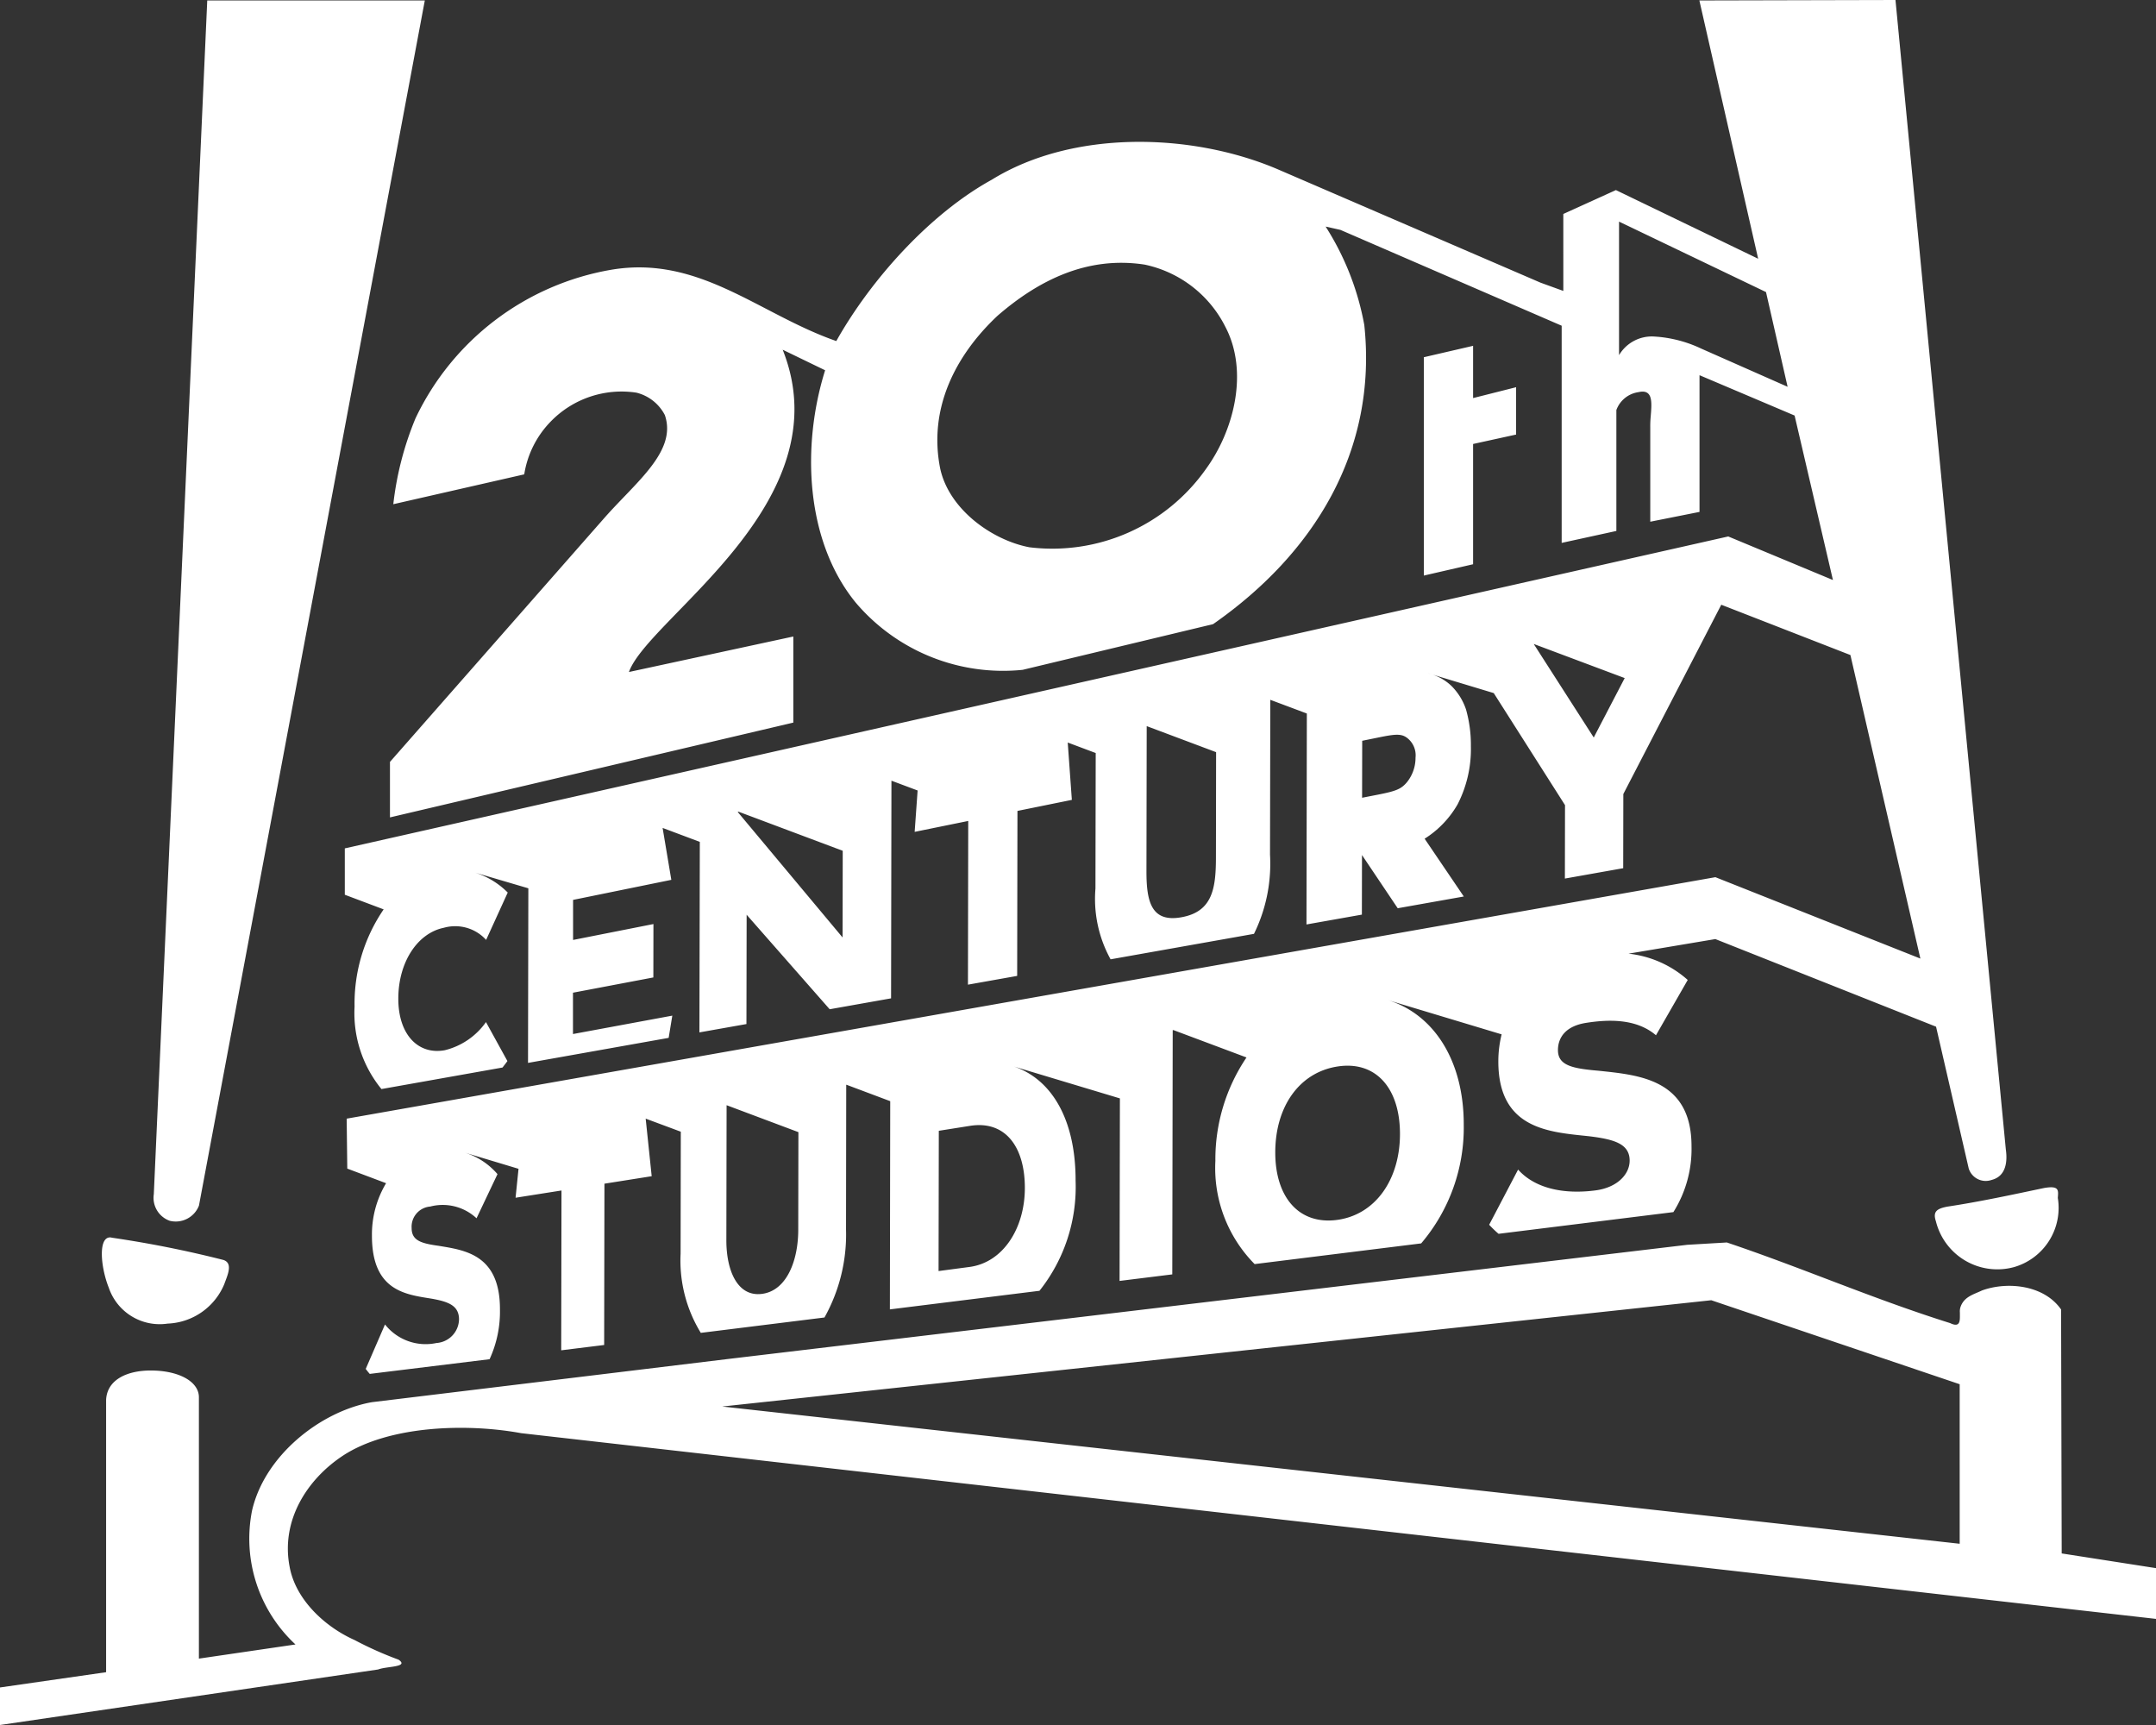 <svg id="_20th_Century_Logo" data-name="20th Century Logo" xmlns="http://www.w3.org/2000/svg" width="152.393" height="121.914" viewBox="0 0 152.393 121.914">
  <rect x="0" y="0" width="152.393" height="121.914" fill="#333333" stroke="none"/>
  <g id="Combined-Shape">
    <path id="Path_1150" data-name="Path 1150" d="M122.059,87.812c5.389,1.814,10.27,3.965,15.786,5.7.6.29.683-.027.687-.421l0-.329a.959.959,0,0,1,.065-.449c.271-.693.943-.839,1.5-1.111,1.8-.651,4.387-.385,5.587,1.346h0l.043,17.241,6.672,1.04v3.587L36.836,101.289c-3.97-.727-9.374-.506-12.574,1.575-2.589,1.7-4.416,4.622-3.792,7.857.418,2.343,2.519,4.265,4.581,5.183a25.327,25.327,0,0,0,3.121,1.393c.779.54-.866.461-1.439.693h0L0,121.914v-2.653l7.5-1.078V98.935c.07-1.463,1.545-2.075,3.148-2.075,1.981,0,3.411.772,3.411,1.893h0v18.47l6.826-1a10.2,10.2,0,0,1-3.068-9.469c.893-3.886,4.826-7.007,8.471-7.655h0l25.085-3.042,67.894-8.081Zm-1.1,4.082L51.048,99.405l87.469,9.7V97.83ZM133.979,0l7.8,81.241c.117.8.043,1.888-1.006,2.151a1.259,1.259,0,0,1-1.617-.807h0l-2.309-10.024-15.6-6.192L115.108,67.4a7.507,7.507,0,0,1,4.186,1.858h0l-2.245,3.909c-1.429-1.222-3.465-1.11-4.951-.874-1.425.227-1.975,1.026-1.977,1.925,0,1.084,1.02,1.3,2.876,1.457,2.787.3,6.574.566,6.565,5.346a8.373,8.373,0,0,1-1.282,4.645h0L105.923,87.2a7.99,7.99,0,0,1-.664-.64h0l2.045-3.9c1.178,1.32,3.2,1.771,5.479,1.47,1.489-.195,2.4-1.1,2.406-2.1,0-1.192-1.088-1.51-2.877-1.727-2.745-.295-6.414-.455-6.405-5.3a7.937,7.937,0,0,1,.233-1.9h0L98.1,70.682c3.188.982,5.37,4.195,5.363,8.815a12.622,12.622,0,0,1-3.01,8.38h0L88.682,89.34a9.65,9.65,0,0,1-2.775-7.293,12.866,12.866,0,0,1,2.2-7.311h0L82.938,72.8l-.047.009-.03,17.258-3.726.462.023-12.9L71.681,75.38c2.636.9,4.354,3.711,4.346,8.073a11.786,11.786,0,0,1-2.554,7.774h0L62.9,92.541l.024-14.716-3.078-1.155-.032,0L59.8,86.9a12.007,12.007,0,0,1-1.524,6.214h0L49.535,94.2a9.781,9.781,0,0,1-1.428-5.6h0l.014-8.617-2.482-.924h0l.425,4.069-3.34.529-.02,11.4-3.036.376.02-11.295-3.246.512.209-2.045-3.787-1.14a5.006,5.006,0,0,1,2.3,1.517h0l-1.481,3.12a3.5,3.5,0,0,0-3.275-.829,1.43,1.43,0,0,0-1.312,1.522c0,.883.677,1.083,1.906,1.253,1.845.307,4.343.608,4.336,4.488a8.048,8.048,0,0,1-.733,3.526h0L26.134,97.1c-.1-.114-.194-.231-.283-.353h0l1.362-3.141a3.661,3.661,0,0,0,3.638,1.311,1.71,1.71,0,0,0,1.594-1.663c0-.968-.719-1.25-1.9-1.464-1.821-.3-4.262-.508-4.255-4.467a7.049,7.049,0,0,1,1-3.7h0l-2.743-1.032-.043-3.53L121.25,61.995l14.488,5.752-4.945-21.452-9.128-3.555-6.923,13.378-.009,5.242-4.122.733.009-5.191-5.037-7.918L101,47.6l-.018,0a3.53,3.53,0,0,1,1.618.885,4.244,4.244,0,0,1,1.024,1.66,9.183,9.183,0,0,1,.343,2.592,8.563,8.563,0,0,1-.934,4.1,6.962,6.962,0,0,1-2.336,2.439h0l2.769,4.084-4.671.83-2.525-3.76-.008,4.211-3.916.695.026-14.909-2.583-.968-.02,10.953A11.224,11.224,0,0,1,88.636,66h0L78.5,67.8a8.832,8.832,0,0,1-1.07-5h0l.018-9.58-1.977-.742.291,4.053-3.845.781-.02,11.66-3.479.619.02-11.57-3.787.771.209-2.924-1.85-.693-.026,15.383-4.34.771-5.869-6.679-.014,7.725-3.324.59L49.465,59.5l-2.63-.987.616,3.67L40.507,63.6l0,2.831,5.68-1.124-.006,3.774L40.5,70.159l0,2.921,7.021-1.3-.258,1.571L37.322,75.12l.023-12.339-3.738-1.1a5.66,5.66,0,0,1,2.281,1.4h0l-1.527,3.346a2.953,2.953,0,0,0-2.987-.857c-1.858.377-3.215,2.419-3.22,5s1.431,4,3.29,3.653a5.025,5.025,0,0,0,2.906-1.987h0l1.516,2.755c-.108.152-.226.3-.346.456h0l-8.558,1.522a8.472,8.472,0,0,1-1.9-5.828,11.791,11.791,0,0,1,2.056-6.871h0l-2.746-1.034V59.959l97.786-22.045,7.4,3.079-2.71-11.625-6.721-2.851v9.662l-3.481.693V30.216a7.385,7.385,0,0,1,.032-.789l.025-.324c.059-.856.037-1.6-.888-1.389a1.957,1.957,0,0,0-1.565,1.265h0v8.546l-3.866.844V23.02L94.745,16.247,93.7,16.013a19.361,19.361,0,0,1,2.734,6.965c.94,8.893-3.561,16.163-10.689,21.133h0L72.286,47.34A13.657,13.657,0,0,1,60.494,42.6c-3.557-4.345-3.859-11.044-2.172-16.431h0l-3-1.453c4.314,10.805-9.486,18.929-10.867,22.778h0l11.62-2.509v6.085l-28.511,6.7V53.847l15.2-17.293c2.245-2.533,5.1-4.684,4.229-7.22a3.093,3.093,0,0,0-2.016-1.584,6.976,6.976,0,0,0-6.009,2,6.872,6.872,0,0,0-1.913,3.775h0L27.8,35.635a22.328,22.328,0,0,1,1.57-6.071,18.845,18.845,0,0,1,13.842-10.5c6.23-1.051,10.472,3.155,15.9,5.04,2.472-4.394,6.644-9.011,10.986-11.4,5.713-3.535,14.072-3.337,20.148-.769h0l18.648,8.044,1.606.582V15.122l3.717-1.688,10.055,4.852L120.117.033ZM7.793,87.459l.12.016a77.127,77.127,0,0,1,7.874,1.571c.719.23.273,1.121.07,1.7a4.529,4.529,0,0,1-4.012,2.8,3.8,3.8,0,0,1-4.157-2.541c-.6-1.5-.78-3.764.226-3.535Zm43.565-9.349-.017,9.553c0,2.119.777,4.012,2.525,3.781s2.553-2.364,2.556-4.511h0l.012-6.919ZM72.44,83.975c.006-2.918-1.373-4.8-3.874-4.406h0l-2.208.35-.017,9.913,2.187-.29C70.925,89.222,72.435,86.78,72.44,83.975Zm72.039-.012c1.082-.187,1.015.155.974.7a4.356,4.356,0,0,1-3.074,4.883,4.472,4.472,0,0,1-5.544-3.234c-.23-.689.07-.891.818-1.035C139.9,84.939,142.225,84.438,144.479,83.963ZM30.027.033,14.063,85.206A1.761,1.761,0,0,1,12,86.28a1.723,1.723,0,0,1-1.128-1.885h0L14.649.033ZM98.955,80.151c0-3.292-1.745-5.2-4.432-4.774s-4.377,2.831-4.383,6.056c-.006,3.194,1.685,5.139,4.363,4.785S98.948,83.414,98.955,80.151ZM52.205,57.368l-.064.014,7.415,8.873.011-6.126Zm28.848-6.05-.018,10.264c0,2.151.346,3.64,2.5,3.24s2.406-2.011,2.411-4.183h0l.012-7.48Zm18.459.876c-.425-.359-.849-.324-2.092-.07h0l-1.135.231-.008,4.026,1.135-.222c1.266-.249,1.625-.394,2.025-.864a2.745,2.745,0,0,0,.617-1.745A1.549,1.549,0,0,0,99.512,52.194Zm8.927-6.671-.023,0,4.235,6.6,2.188-4.2Zm-4.316-21.082v3.693l3.04-.768v3.346l-3.04.666v8.5l-3.482.8V25.247ZM80.9,18.7c-4.022-.614-7.461,1.078-10.389,3.614-3,2.817-4.906,6.586-4.051,10.819.635,2.887,3.68,5.048,6.3,5.545a13.285,13.285,0,0,0,12.489-5.545c1.955-2.691,3.04-6.849,1.358-10.045A8.289,8.289,0,0,0,80.9,18.7Zm33.539-3.038V25.1a2.692,2.692,0,0,1,2.466-1.317,8.962,8.962,0,0,1,3.34.853h0l6.109,2.7-1.527-6.694Z" fill="#fff" fill-rule="evenodd"/>
  </g>
</svg>
